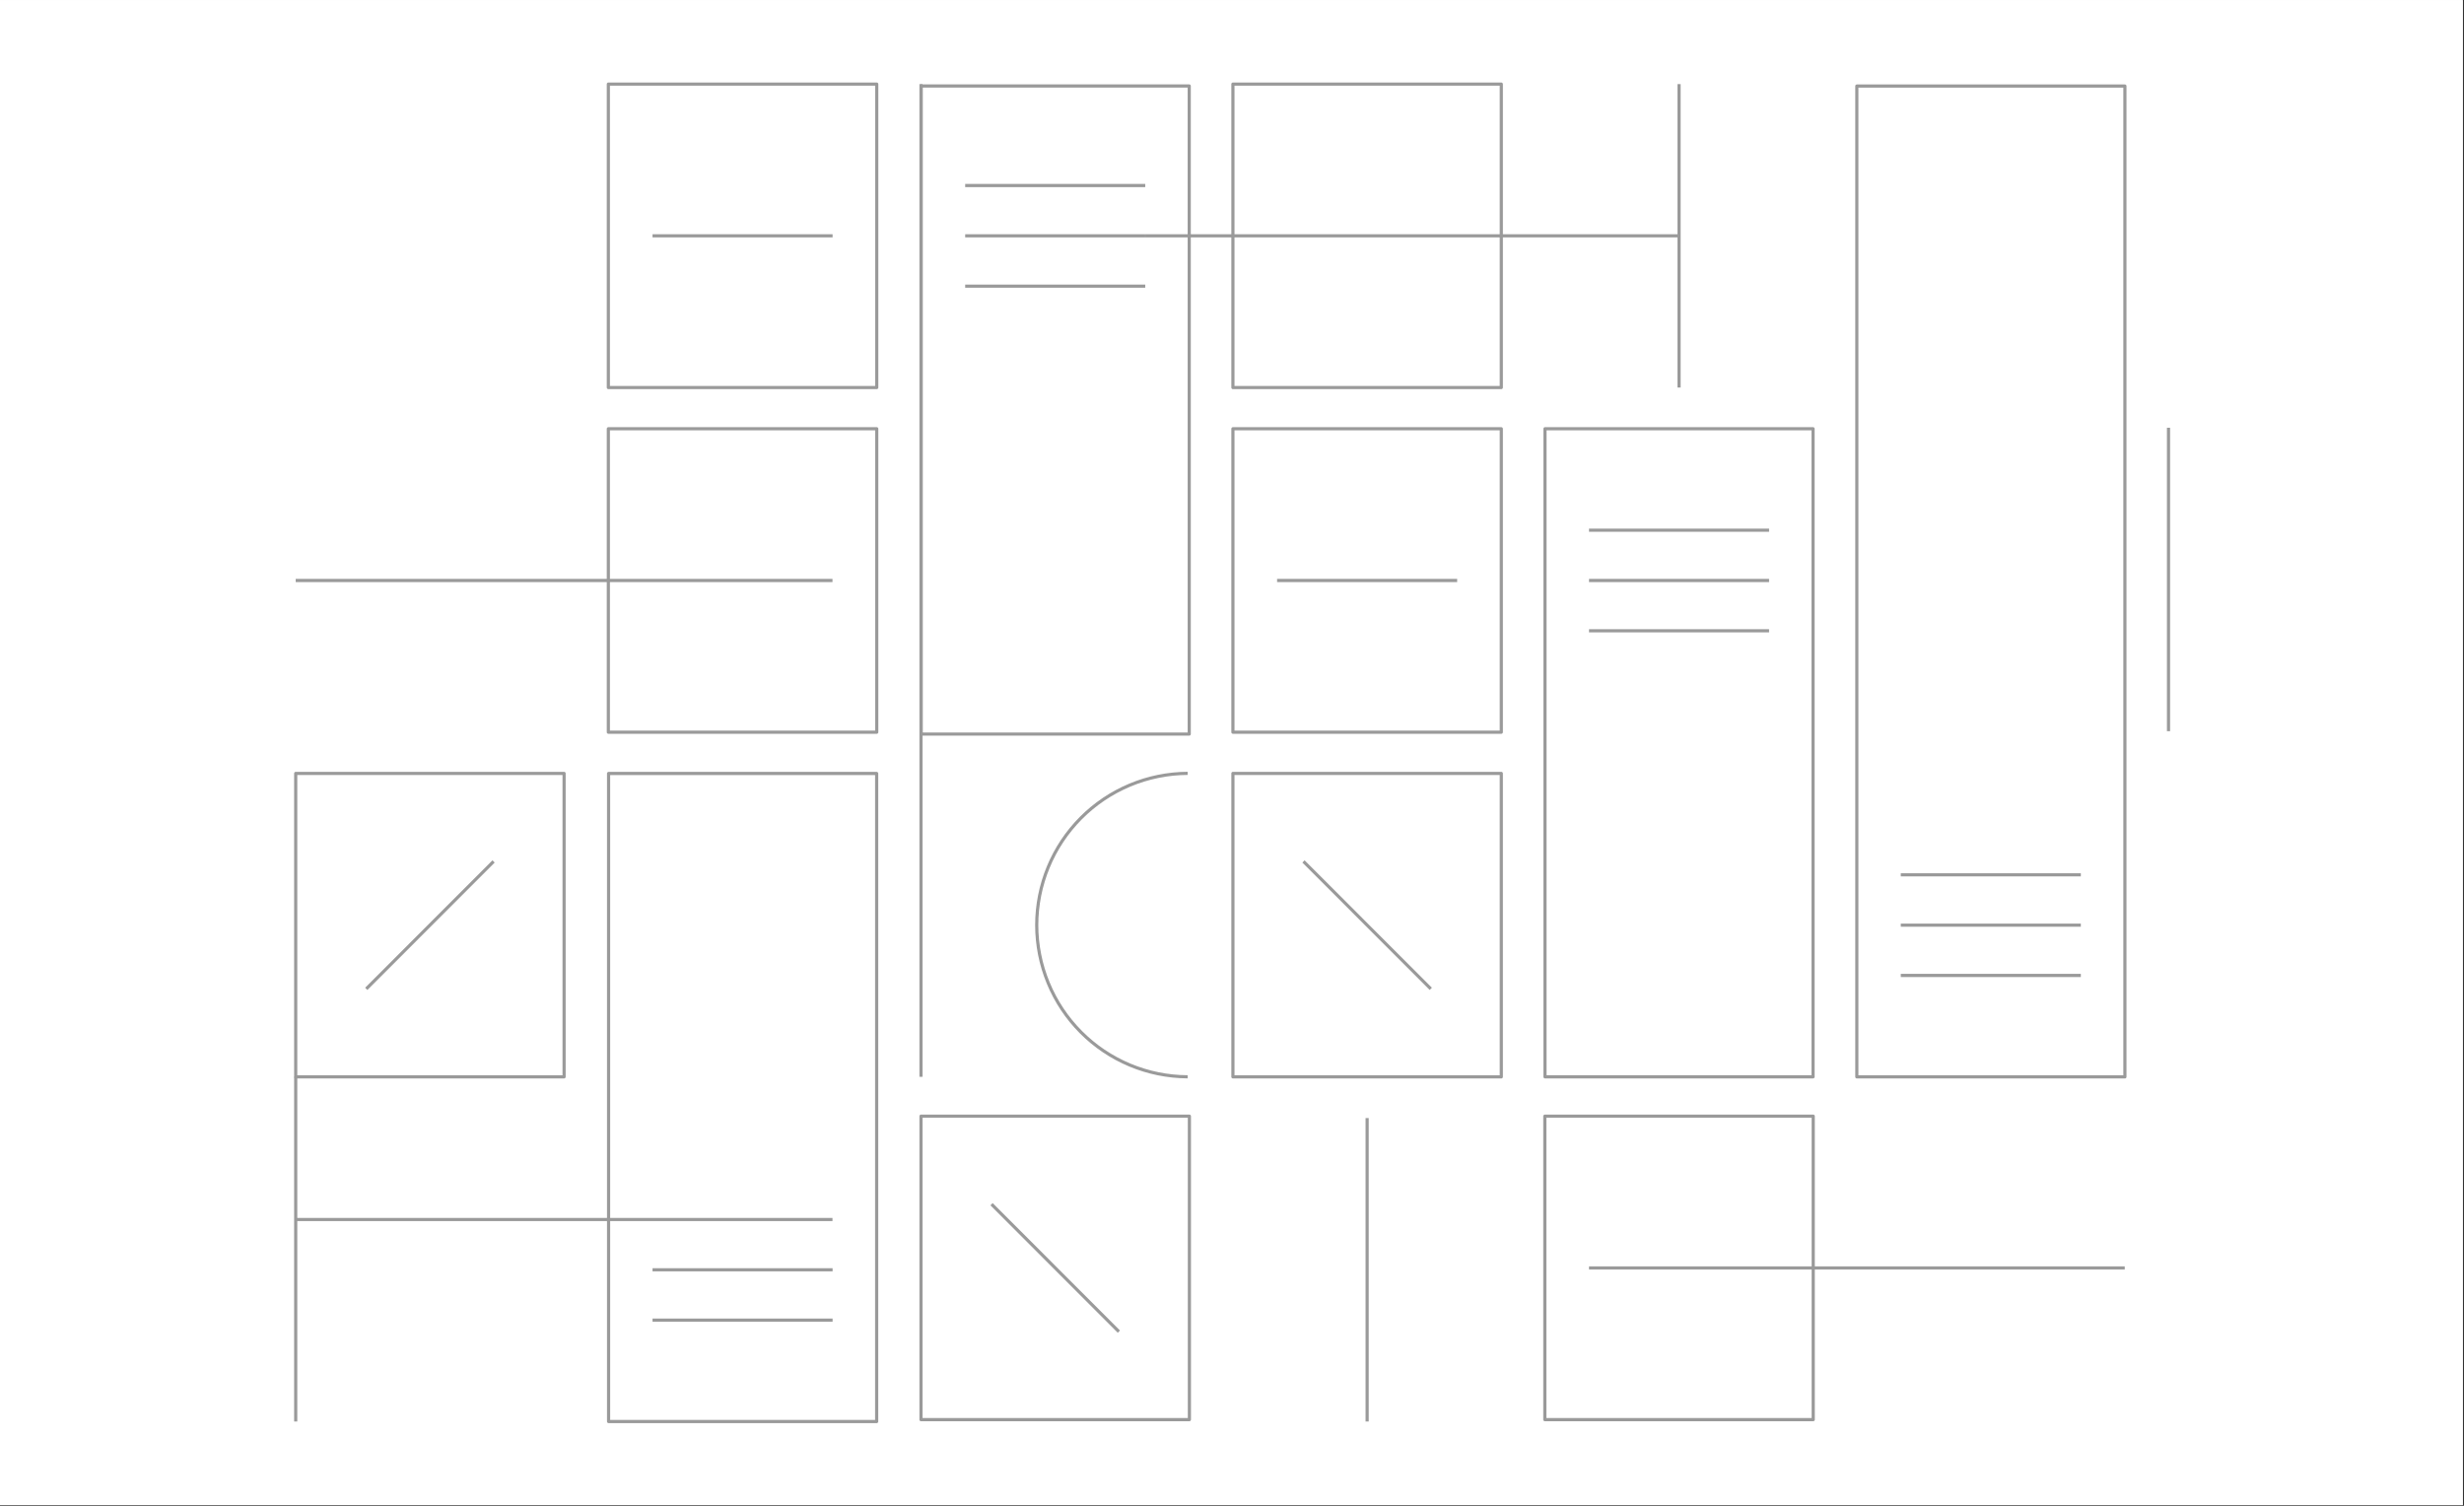<svg xmlns="http://www.w3.org/2000/svg" xmlns:xlink="http://www.w3.org/1999/xlink" width="1350" zoomAndPan="magnify" viewBox="0 0 1012.5 618.75" height="825" preserveAspectRatio="xMidYMid meet" version="1.0"><rect x="0" y="0" width="1012.5" height="618.75" fill="#333333" stroke="none"/><defs><clipPath id="da4e23502e"><path d="M 0 0.027 L 1012 0.027 L 1012 618.473 L 0 618.473 Z M 0 0.027 " clip-rule="nonzero"/></clipPath></defs><g clip-path="url(#da4e23502e)"><path fill="#ffffff" d="M 0 0.027 L 1012.5 0.027 L 1012.5 618.777 L 0 618.777 Z M 0 0.027 " fill-opacity="1" fill-rule="nonzero"/><path fill="#ffffff" d="M 0 0.027 L 1012.5 0.027 L 1012.5 618.777 L 0 618.777 Z M 0 0.027 " fill-opacity="1" fill-rule="nonzero"/></g><path stroke-linecap="butt" transform="matrix(1.299, 0, 0, 1.3, 506.628, 176.182)" fill="none" stroke-linejoin="round" d="M 0.001 0.001 L 84.9 0.001 L 84.9 95.917 L 0.001 95.917 Z M 0.001 0.001 " stroke="#9a9a9a" stroke-width="1" stroke-opacity="1" stroke-miterlimit="4"/><path stroke-linecap="butt" transform="matrix(1.299, 0, 0, 1.3, 561.786, 459.431)" fill="none" stroke-linejoin="round" d="M -0.001 -0.001 L -0.001 95.918 " stroke="#9a9a9a" stroke-width="1" stroke-opacity="1" stroke-miterlimit="4"/><path stroke-linecap="butt" transform="matrix(1.299, 0, 0, 1.3, 891.08, 175.762)" fill="none" stroke-linejoin="round" d="M 0.001 -0 L 0.001 95.918 " stroke="#9a9a9a" stroke-width="1" stroke-opacity="1" stroke-miterlimit="4"/><path stroke-linecap="butt" transform="matrix(1.299, 0, 0, 1.3, 378.455, 34.556)" fill="none" stroke-linejoin="round" d="M -0.001 313.786 L -0.001 -0.001 " stroke="#9a9a9a" stroke-width="1" stroke-opacity="1" stroke-miterlimit="4"/><path stroke-linecap="butt" transform="matrix(1.299, 0, 0, 1.3, 689.959, 34.556)" fill="none" stroke-linejoin="round" d="M 0.001 -0.001 L 0.001 95.917 " stroke="#9a9a9a" stroke-width="1" stroke-opacity="1" stroke-miterlimit="4"/><path stroke-linecap="butt" transform="matrix(1.299, 0, 0, 1.3, 121.51, 442.508)" fill="none" stroke-linejoin="round" d="M 0.001 0 L 0.001 108.935 " stroke="#9a9a9a" stroke-width="1" stroke-opacity="1" stroke-miterlimit="4"/><path stroke-linecap="butt" transform="matrix(1.299, 0, 0, 1.3, 524.781, 238.532)" fill="none" stroke-linejoin="round" d="M -0 -0.001 L 56.959 -0.001 " stroke="#9a9a9a" stroke-width="1" stroke-opacity="1" stroke-miterlimit="4"/><path stroke-linecap="butt" transform="matrix(1.299, 0, 0, 1.3, 506.628, 34.556)" fill="none" stroke-linejoin="round" d="M 0.001 -0.001 L 84.9 -0.001 L 84.9 95.917 L 0.001 95.917 Z M 0.001 -0.001 " stroke="#9a9a9a" stroke-width="1" stroke-opacity="1" stroke-miterlimit="4"/><path stroke-linecap="butt" transform="matrix(1.299, 0, 0, 1.3, 470.62, 96.907)" fill="none" stroke-linejoin="round" d="M 0.001 -0.001 L 168.805 -0.001 " stroke="#9a9a9a" stroke-width="1" stroke-opacity="1" stroke-miterlimit="4"/><path stroke-linecap="butt" transform="matrix(1.299, 0, 0, 1.3, 249.982, 176.182)" fill="none" stroke-linejoin="round" d="M -0.001 0.001 L 84.902 0.001 L 84.902 95.917 L -0.001 95.917 Z M -0.001 0.001 " stroke="#9a9a9a" stroke-width="1" stroke-opacity="1" stroke-miterlimit="4"/><path stroke-linecap="butt" transform="matrix(1.299, 0, 0, 1.3, 121.51, 238.532)" fill="none" stroke-linejoin="round" d="M 0.001 -0.001 L 169.801 -0.001 " stroke="#9a9a9a" stroke-width="1" stroke-opacity="1" stroke-miterlimit="4"/><path stroke-linecap="butt" transform="matrix(1.299, 0, 0, 1.3, 249.982, 34.556)" fill="none" stroke-linejoin="round" d="M -0.001 -0.001 L 84.902 -0.001 L 84.902 95.917 L -0.001 95.917 Z M -0.001 -0.001 " stroke="#9a9a9a" stroke-width="1" stroke-opacity="1" stroke-miterlimit="4"/><path stroke-linecap="butt" transform="matrix(1.299, 0, 0, 1.3, 268.135, 96.907)" fill="none" stroke-linejoin="round" d="M 0.001 -0.001 L 56.96 -0.001 " stroke="#9a9a9a" stroke-width="1" stroke-opacity="1" stroke-miterlimit="4"/><path stroke-linecap="butt" transform="matrix(1.299, 0, 0, 1.3, 634.799, 458.66)" fill="none" stroke-linejoin="round" d="M 0.001 0 L 84.901 0 L 84.901 95.916 L 0.001 95.916 Z M 0.001 0 " stroke="#9a9a9a" stroke-width="1" stroke-opacity="1" stroke-miterlimit="4"/><path stroke-linecap="butt" transform="matrix(1.299, 0, 0, 1.3, 652.953, 521.01)" fill="none" stroke-linejoin="round" d="M 0 0.001 L 169.472 0.001 " stroke="#9a9a9a" stroke-width="1" stroke-opacity="1" stroke-miterlimit="4"/><path stroke-linecap="butt" transform="matrix(1.299, 0, 0, 1.3, 506.628, 317.807)" fill="none" stroke-linejoin="round" d="M 0.001 -0.001 L 84.9 -0.001 L 84.9 95.917 L 0.001 95.917 Z M 0.001 -0.001 " stroke="#9a9a9a" stroke-width="1" stroke-opacity="1" stroke-miterlimit="4"/><path stroke-linecap="butt" transform="matrix(1.299, 0, 0, 1.3, 535.619, 353.975)" fill="none" stroke-linejoin="round" d="M 0.001 0.001 L 40.276 40.275 " stroke="#9a9a9a" stroke-width="1" stroke-opacity="1" stroke-miterlimit="4"/><path stroke-linecap="butt" transform="matrix(1.299, 0, 0, 1.3, 121.51, 317.807)" fill="none" stroke-linejoin="round" d="M 0.001 -0.001 L 84.901 -0.001 L 84.901 95.917 L 0.001 95.917 Z M 0.001 -0.001 " stroke="#9a9a9a" stroke-width="1" stroke-opacity="1" stroke-miterlimit="4"/><path stroke-linecap="butt" transform="matrix(1.299, 0, 0, 1.3, 150.503, 353.975)" fill="none" stroke-linejoin="round" d="M 0.001 40.275 L 40.275 0.001 " stroke="#9a9a9a" stroke-width="1" stroke-opacity="1" stroke-miterlimit="4"/><path stroke-linecap="butt" transform="matrix(1.299, 0, 0, 1.3, 378.455, 458.66)" fill="none" stroke-linejoin="round" d="M -0.001 0 L 84.901 0 L 84.901 95.916 L -0.001 95.916 Z M -0.001 0 " stroke="#9a9a9a" stroke-width="1" stroke-opacity="1" stroke-miterlimit="4"/><path stroke-linecap="butt" transform="matrix(1.299, 0, 0, 1.3, 407.447, 494.829)" fill="none" stroke-linejoin="round" d="M -0.001 -0 L 40.277 40.276 " stroke="#9a9a9a" stroke-width="1" stroke-opacity="1" stroke-miterlimit="4"/><path stroke-linecap="butt" transform="matrix(1.299, 0, 0, 1.3, 652.953, 238.532)" fill="none" stroke-linejoin="round" d="M 0 -0.001 L 56.96 -0.001 " stroke="#9a9a9a" stroke-width="1" stroke-opacity="1" stroke-miterlimit="4"/><path stroke-linecap="butt" transform="matrix(1.299, 0, 0, 1.3, 652.953, 259.203)" fill="none" stroke-linejoin="round" d="M 0 -0 L 56.96 -0 " stroke="#9a9a9a" stroke-width="1" stroke-opacity="1" stroke-miterlimit="4"/><path stroke-linecap="butt" transform="matrix(1.299, 0, 0, 1.3, 652.953, 217.86)" fill="none" stroke-linejoin="round" d="M 0 -0.001 L 56.96 -0.001 " stroke="#9a9a9a" stroke-width="1" stroke-opacity="1" stroke-miterlimit="4"/><path stroke-linecap="butt" transform="matrix(1.299, 0, 0, 1.3, 634.864, 176.182)" fill="none" stroke-linejoin="round" d="M -0.001 0.001 L 84.8 0.001 L 84.8 204.851 L -0.001 204.851 Z M -0.001 0.001 " stroke="#9a9a9a" stroke-width="1" stroke-opacity="1" stroke-miterlimit="4"/><path stroke-linecap="butt" transform="matrix(1.299, 0, 0, 1.3, 781.061, 380.156)" fill="none" stroke-linejoin="round" d="M 56.958 -0 L 0.001 -0 " stroke="#9a9a9a" stroke-width="1" stroke-opacity="1" stroke-miterlimit="4"/><path stroke-linecap="butt" transform="matrix(1.299, 0, 0, 1.3, 781.061, 359.485)" fill="none" stroke-linejoin="round" d="M 56.958 -0 L 0.001 -0 " stroke="#9a9a9a" stroke-width="1" stroke-opacity="1" stroke-miterlimit="4"/><path stroke-linecap="butt" transform="matrix(1.299, 0, 0, 1.3, 781.061, 400.829)" fill="none" stroke-linejoin="round" d="M 56.958 -0.001 L 0.001 -0.001 " stroke="#9a9a9a" stroke-width="1" stroke-opacity="1" stroke-miterlimit="4"/><path stroke-linecap="butt" transform="matrix(-1.299, 0, -0, -1.3, 873.162, 442.509)" fill="none" stroke-linejoin="round" d="M 0.001 0.001 L 84.802 0.001 L 84.802 313.193 L 0.001 313.193 Z M 0.001 0.001 " stroke="#9a9a9a" stroke-width="1" stroke-opacity="1" stroke-miterlimit="4"/><path stroke-linecap="butt" transform="matrix(1.299, 0, 0, 1.3, 396.608, 96.907)" fill="none" stroke-linejoin="round" d="M 0.001 -0.001 L 56.96 -0.001 " stroke="#9a9a9a" stroke-width="1" stroke-opacity="1" stroke-miterlimit="4"/><path stroke-linecap="butt" transform="matrix(1.299, 0, 0, 1.3, 396.608, 117.579)" fill="none" stroke-linejoin="round" d="M 0.001 -0.001 L 56.96 -0.001 " stroke="#9a9a9a" stroke-width="1" stroke-opacity="1" stroke-miterlimit="4"/><path stroke-linecap="butt" transform="matrix(1.299, 0, 0, 1.3, 396.608, 76.236)" fill="none" stroke-linejoin="round" d="M 0.001 -0.001 L 56.96 -0.001 " stroke="#9a9a9a" stroke-width="1" stroke-opacity="1" stroke-miterlimit="4"/><path stroke-linecap="butt" transform="matrix(1.299, 0, 0, 1.3, 378.52, 35.329)" fill="none" stroke-linejoin="round" d="M -0 -0 L 84.8 -0 L 84.8 204.85 L -0 204.85 Z M -0 -0 " stroke="#9a9a9a" stroke-width="1" stroke-opacity="1" stroke-miterlimit="4"/><path stroke-linecap="butt" transform="matrix(1.299, 0, 0, 1.3, 268.135, 521.782)" fill="none" stroke-linejoin="round" d="M 56.96 -0.001 L 0.001 -0.001 " stroke="#9a9a9a" stroke-width="1" stroke-opacity="1" stroke-miterlimit="4"/><path stroke-linecap="butt" transform="matrix(1.299, 0, 0, 1.3, 121.51, 501.111)" fill="none" stroke-linejoin="round" d="M 169.801 -0.001 L 0.001 -0.001 " stroke="#9a9a9a" stroke-width="1" stroke-opacity="1" stroke-miterlimit="4"/><path stroke-linecap="butt" transform="matrix(1.299, 0, 0, 1.3, 268.135, 542.454)" fill="none" stroke-linejoin="round" d="M 56.96 -0 L 0.001 -0 " stroke="#9a9a9a" stroke-width="1" stroke-opacity="1" stroke-miterlimit="4"/><path stroke-linecap="butt" transform="matrix(-1.299, 0, -0, -1.3, 360.236, 584.133)" fill="none" stroke-linejoin="round" d="M -0.001 0.001 L 84.802 0.001 L 84.802 204.85 L -0.001 204.85 Z M -0.001 0.001 " stroke="#9a9a9a" stroke-width="1" stroke-opacity="1" stroke-miterlimit="4"/><path stroke-linecap="butt" transform="matrix(1.299, 0, 0, 1.3, -87.561, -19.82)" fill="none" stroke-linejoin="round" d="M 443.099 355.611 C 441.533 355.605 439.973 355.521 438.413 355.359 C 436.855 355.199 435.31 354.965 433.774 354.653 C 432.241 354.34 430.726 353.956 429.228 353.493 C 427.731 353.033 426.258 352.501 424.815 351.897 C 423.369 351.294 421.956 350.62 420.579 349.878 C 419.2 349.133 417.862 348.325 416.56 347.454 C 415.261 346.579 414.008 345.645 412.799 344.647 C 411.591 343.65 410.433 342.598 409.33 341.487 C 408.224 340.378 407.178 339.215 406.186 338.004 C 405.193 336.79 404.265 335.531 403.399 334.227 C 402.53 332.923 401.727 331.583 400.991 330.198 C 400.254 328.816 399.587 327.401 398.992 325.956 C 398.393 324.508 397.867 323.035 397.413 321.536 C 396.959 320.037 396.581 318.519 396.277 316.981 C 395.973 315.446 395.745 313.898 395.592 312.339 C 395.438 310.78 395.36 309.217 395.36 307.652 C 395.36 306.086 395.438 304.524 395.592 302.965 C 395.742 301.405 395.973 299.858 396.277 298.323 C 396.581 296.787 396.959 295.27 397.413 293.771 C 397.867 292.271 398.393 290.799 398.992 289.351 C 399.587 287.903 400.254 286.488 400.991 285.105 C 401.727 283.723 402.53 282.38 403.399 281.076 C 404.265 279.772 405.193 278.513 406.186 277.302 C 407.178 276.089 408.224 274.929 409.33 273.817 C 410.433 272.708 411.591 271.654 412.799 270.659 C 414.008 269.662 415.261 268.727 416.56 267.853 C 417.862 266.979 419.2 266.17 420.579 265.428 C 421.956 264.686 423.369 264.013 424.815 263.406 C 426.258 262.802 427.731 262.271 429.228 261.811 C 430.726 261.351 432.241 260.964 433.774 260.654 C 435.31 260.342 436.855 260.104 438.413 259.945 C 439.973 259.786 441.533 259.702 443.099 259.693 " stroke="#9a9a9a" stroke-width="1" stroke-opacity="1" stroke-miterlimit="4"/></svg>